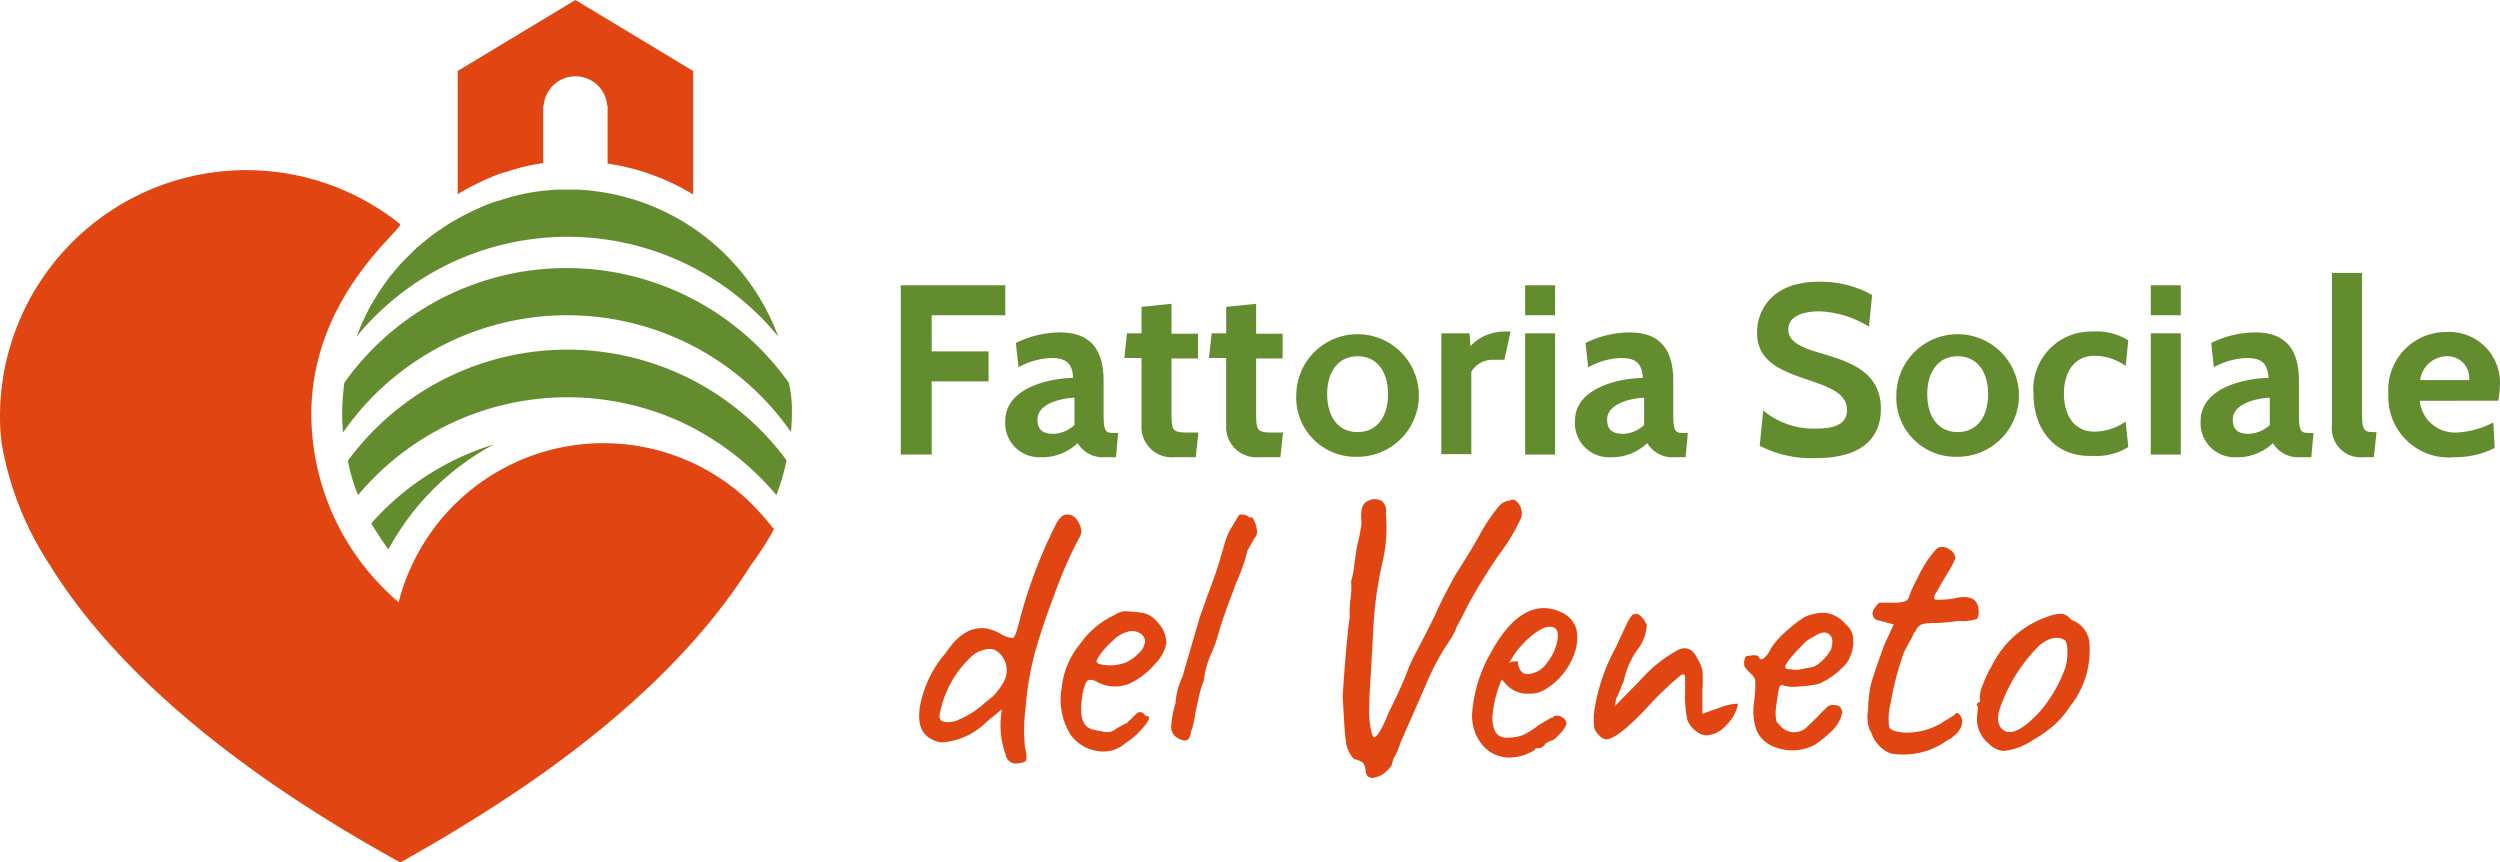 <?xml version="1.0" encoding="UTF-8"?> <svg xmlns="http://www.w3.org/2000/svg" id="logo_fsdv_rgb" width="153.763" height="53.044" viewBox="0 0 153.763 53.044"><g id="Raggruppa_423" data-name="Raggruppa 423" transform="translate(55.403 16.786)"><g id="Raggruppa_421" data-name="Raggruppa 421"><g id="Raggruppa_420" data-name="Raggruppa 420"><path id="Tracciato_1305" data-name="Tracciato 1305" d="M206.2,66.544v2.224h3.5v1.844h-3.5v4.5h-1.9V64.7h6.427v1.844Z" transform="translate(-204.3 -63.941)" fill="#638c2e"></path><path id="Tracciato_1306" data-name="Tracciato 1306" d="M234.807,83.075h-.678a1.808,1.808,0,0,1-1.681-.868,3.152,3.152,0,0,1-2.278.868A2.092,2.092,0,0,1,228,80.851c0-2.088,2.793-2.631,4.176-2.658-.054-.841-.38-1.22-1.329-1.22a4.461,4.461,0,0,0-2.034.569l-.163-1.492a6.132,6.132,0,0,1,2.712-.651c1.681,0,2.685.841,2.685,2.983V80.39c0,1.112.108,1.193.651,1.193h.244Zm-2.576-3.661c-1.031.054-2.251.461-2.251,1.329,0,.624.3.895,1,.895a2.046,2.046,0,0,0,1.275-.542V79.414Z" transform="translate(-221.573 -71.739)" fill="#638c2e"></path><path id="Tracciato_1307" data-name="Tracciato 1307" d="M259.393,78.337h-1.329a1.86,1.86,0,0,1-2.007-1.953V72.236H255l.163-1.519h.895V69.09l1.844-.19v1.844h1.627v1.519H257.9v3.363c0,1.139.081,1.193,1.139,1.193h.515Z" transform="translate(-241.251 -67.002)" fill="#638c2e"></path><path id="Tracciato_1308" data-name="Tracciato 1308" d="M278.593,78.337h-1.329a1.86,1.86,0,0,1-2.007-1.953V72.236H274.2l.163-1.519h.895V69.09l1.844-.19v1.844h1.627v1.519H277.1v3.363c0,1.139.081,1.193,1.139,1.193h.515Z" transform="translate(-255.244 -67.002)" fill="#638c2e"></path><path id="Tracciato_1309" data-name="Tracciato 1309" d="M294,79.051a3.77,3.77,0,1,1,3.769,3.851A3.65,3.65,0,0,1,294,79.051Zm1.9,0c0,1.383.678,2.332,1.871,2.332s1.871-.949,1.871-2.332-.678-2.332-1.871-2.332S295.9,77.668,295.9,79.051Z" transform="translate(-269.675 -71.593)" fill="#638c2e"></path><path id="Tracciato_1310" data-name="Tracciato 1310" d="M330.778,76.936H330.1a1.531,1.531,0,0,0-1.356.732v5.071H326.9V75.308h1.736l.054.786a2.892,2.892,0,0,1,1.98-.895h.488Z" transform="translate(-293.653 -71.593)" fill="#638c2e"></path><path id="Tracciato_1311" data-name="Tracciato 1311" d="M345.9,66.544V64.7h1.844v1.844Zm0,8.57V67.656h1.844v7.458Z" transform="translate(-307.5 -63.941)" fill="#638c2e"></path><path id="Tracciato_1312" data-name="Tracciato 1312" d="M364.007,83.075h-.678a1.808,1.808,0,0,1-1.681-.868,3.152,3.152,0,0,1-2.278.868,2.092,2.092,0,0,1-2.169-2.224c0-2.088,2.793-2.631,4.176-2.658-.054-.841-.38-1.22-1.329-1.22a4.461,4.461,0,0,0-2.034.569l-.163-1.492a6.132,6.132,0,0,1,2.712-.651c1.681,0,2.685.841,2.685,2.983V80.39c0,1.112.109,1.193.651,1.193h.244Zm-2.576-3.661c-1.031.054-2.251.461-2.251,1.329,0,.624.3.895,1,.895a2.046,2.046,0,0,0,1.275-.542V79.414Z" transform="translate(-315.736 -71.739)" fill="#638c2e"></path><path id="Tracciato_1313" data-name="Tracciato 1313" d="M398.663,73.988l.217-2.169a4.818,4.818,0,0,0,3.281,1.112c1.112,0,1.871-.271,1.871-1.139,0-1.058-1.166-1.437-2.441-1.871-1.464-.515-3.092-1.031-3.092-2.9,0-1.383.949-3.119,3.77-3.119a6.482,6.482,0,0,1,3.308.814l-.19,1.953a6.165,6.165,0,0,0-3.064-.949c-.814,0-1.9.217-1.9,1.112,0,.841.976,1.166,2.088,1.492,1.627.488,3.607,1.085,3.607,3.39,0,1.193-.515,3.037-4.041,3.037A6.967,6.967,0,0,1,398.663,73.988Z" transform="translate(-345.836 -63.358)" fill="#638c2e"></path><path id="Tracciato_1314" data-name="Tracciato 1314" d="M430.1,79.051a3.77,3.77,0,1,1,3.769,3.851A3.65,3.65,0,0,1,430.1,79.051Zm1.9,0c0,1.383.678,2.332,1.871,2.332s1.871-.949,1.871-2.332-.678-2.332-1.871-2.332S432,77.668,432,79.051Z" transform="translate(-368.866 -71.593)" fill="#638c2e"></path><path id="Tracciato_1315" data-name="Tracciato 1315" d="M461.2,79.051a3.537,3.537,0,0,1,3.607-3.851,3.7,3.7,0,0,1,2.224.542l-.163,1.573a3.326,3.326,0,0,0-1.925-.624c-1.193,0-1.871.949-1.871,2.332s.678,2.332,1.871,2.332a3.39,3.39,0,0,0,1.925-.624l.163,1.573a3.76,3.76,0,0,1-2.224.542C462.447,82.929,461.2,81.139,461.2,79.051Z" transform="translate(-391.532 -71.593)" fill="#638c2e"></path><path id="Tracciato_1316" data-name="Tracciato 1316" d="M487.8,66.544V64.7h1.844v1.844Zm0,8.57V67.656h1.844v7.458Z" transform="translate(-410.919 -63.941)" fill="#638c2e"></path><path id="Tracciato_1317" data-name="Tracciato 1317" d="M505.907,83.075h-.678a1.808,1.808,0,0,1-1.681-.868,3.152,3.152,0,0,1-2.278.868,2.092,2.092,0,0,1-2.169-2.224c0-2.088,2.793-2.631,4.176-2.658-.054-.841-.38-1.22-1.329-1.22a4.461,4.461,0,0,0-2.034.569l-.163-1.492a6.132,6.132,0,0,1,2.712-.651c1.681,0,2.685.841,2.685,2.983V80.39c0,1.112.108,1.193.651,1.193h.244Zm-2.576-3.661c-1.031.054-2.251.461-2.251,1.329,0,.624.3.895,1,.895a2.046,2.046,0,0,0,1.275-.542V79.414Z" transform="translate(-419.154 -71.739)" fill="#638c2e"></path><path id="Tracciato_1318" data-name="Tracciato 1318" d="M531.476,73.236H530.8a1.765,1.765,0,0,1-1.9-1.953V61.9h1.844v8.6c0,1.193.163,1.193.895,1.193Z" transform="translate(-440.873 -61.9)" fill="#638c2e"></path><path id="Tracciato_1319" data-name="Tracciato 1319" d="M543.625,79.531a2.174,2.174,0,0,0,2.224,1.953,5.325,5.325,0,0,0,2.305-.624l.081,1.573a5.464,5.464,0,0,1-2.495.569,3.709,3.709,0,0,1-4.041-3.851,3.56,3.56,0,0,1,3.58-3.851,3.118,3.118,0,0,1,3.281,3.227,6.667,6.667,0,0,1-.108,1Zm.027-1.275h3.01a1.324,1.324,0,0,0-1.329-1.464A1.676,1.676,0,0,0,543.652,78.256Z" transform="translate(-450.202 -71.666)" fill="#638c2e"></path></g></g><g id="Raggruppa_422" data-name="Raggruppa 422" transform="translate(1.13 13.915)"><path id="Tracciato_1320" data-name="Tracciato 1320" d="M214.577,131.989a.626.626,0,0,1-.786-.515,5.314,5.314,0,0,1-.3-2.305l.054-.488-.895.732a4.363,4.363,0,0,1-2.82,1.3c-1.329-.244-1.681-1.275-1.085-3.119a6.79,6.79,0,0,1,1.356-2.386c1-1.519,2.142-1.9,3.39-1.166a1.516,1.516,0,0,0,.732.244c.108-.027.217-.3.353-.814a29.76,29.76,0,0,1,2.224-6.02c.244-.542.515-.786.786-.759.353,0,.6.244.786.705a.771.771,0,0,1-.081.759,25.97,25.97,0,0,0-1.492,3.417c-.6,1.573-1,2.82-1.247,3.742a18.76,18.76,0,0,0-.542,3.281,10.483,10.483,0,0,0-.027,2.468,2.15,2.15,0,0,1,.081.732C214.984,131.908,214.848,131.962,214.577,131.989Zm-3.932-2.576a5.612,5.612,0,0,0,1.953-1.22,2.975,2.975,0,0,0,.271-.217,1.3,1.3,0,0,0,.271-.244c.054-.054.108-.163.217-.271a2.261,2.261,0,0,0,.217-.325,1.469,1.469,0,0,0-.244-1.98.832.832,0,0,0-.759-.163,1.726,1.726,0,0,0-.976.515,6.436,6.436,0,0,0-1.871,3.5C209.668,129.413,209.967,129.549,210.645,129.413Z" transform="translate(-208.466 -115.748)" fill="#e04512"></path><path id="Tracciato_1321" data-name="Tracciato 1321" d="M244.592,145.542a.1.1,0,0,1,.081-.027.084.084,0,0,0,.054-.027c.027-.027.027-.027.027-.054a4.522,4.522,0,0,0,.407-.38c.163-.163.271-.244.353-.244a.331.331,0,0,1,.244.108c.081.081.136.136.163.136.244,0,.217.19-.108.6a4.85,4.85,0,0,1-1.166,1.058,2.052,2.052,0,0,1-1.763.488,2.477,2.477,0,0,1-1.627-1,4.074,4.074,0,0,1-.542-2.9,4.981,4.981,0,0,1,1.112-2.658,5.3,5.3,0,0,1,2.17-1.817,1.151,1.151,0,0,1,.6-.217,9.345,9.345,0,0,1,.949.081,1.465,1.465,0,0,1,1.031.57,1.866,1.866,0,0,1,.569,1.356,2.617,2.617,0,0,1-.732,1.275,4.64,4.64,0,0,1-1.519,1.166,2.334,2.334,0,0,1-2.115-.163q-.407-.163-.569.081a3.4,3.4,0,0,0-.271,1.166c-.136,1.085.136,1.654.759,1.763a2.349,2.349,0,0,0,.271.054c.136.027.217.027.244.054a1.527,1.527,0,0,0,.19.027h.244a.84.84,0,0,0,.353-.163c.108-.081.217-.108.271-.163A3.263,3.263,0,0,1,244.592,145.542Zm.027-3.769a2.479,2.479,0,0,0,.814-.57,1.123,1.123,0,0,0,.407-.732.587.587,0,0,0-.325-.515.906.906,0,0,0-.759-.081,1.99,1.99,0,0,0-.895.542,5.208,5.208,0,0,0-.759.814q-.285.407-.244.488c.054.136.3.19.732.217A2.832,2.832,0,0,0,244.619,141.773Z" transform="translate(-231.945 -131.715)" fill="#e04512"></path><path id="Tracciato_1322" data-name="Tracciato 1322" d="M270.753,117.142a2.072,2.072,0,0,1,.136.569.5.5,0,0,1-.108.353c-.081.108-.217.38-.488.841a10.537,10.537,0,0,1-.515,1.573c-.136.3-.217.515-.271.651-.027.136-.163.434-.325.895-.19.488-.407,1.112-.651,1.9a8.421,8.421,0,0,1-.542,1.492,5.668,5.668,0,0,0-.38,1.492,6.136,6.136,0,0,0-.353,1.247,8.3,8.3,0,0,0-.19.922,4.944,4.944,0,0,1-.244.976c-.054.515-.3.651-.759.407a.79.79,0,0,1-.461-.705,6.048,6.048,0,0,1,.271-1.464,4.6,4.6,0,0,1,.434-1.654c.624-2.169.976-3.336,1.03-3.553.136-.407.325-.922.57-1.6.244-.651.407-1.112.488-1.356s.217-.678.407-1.329a5.6,5.6,0,0,1,.461-1.247c.244-.353.38-.624.461-.759.027-.081.108-.136.3-.108a.578.578,0,0,1,.407.19C270.563,116.789,270.644,116.9,270.753,117.142Z" transform="translate(-250.106 -115.735)" fill="#e04512"></path><path id="Tracciato_1323" data-name="Tracciato 1323" d="M305.666,114.673c-.081-.759.027-1.22.407-1.356a.886.886,0,0,1,.786-.027.726.726,0,0,1,.3.759,9.5,9.5,0,0,1-.244,3.2,24.15,24.15,0,0,0-.515,3.715c-.054,1.085-.108,2.061-.163,2.956-.081,1.22-.108,2.007-.108,2.386a6.335,6.335,0,0,0,.108,1.058c.054.325.136.488.217.488.19-.054.461-.488.814-1.356.054-.163.244-.515.515-1.085s.542-1.193.814-1.9c.19-.461.488-1,.841-1.681s.624-1.22.814-1.627c.163-.407.569-1.193,1.166-2.305.732-1.139,1.275-2.034,1.6-2.658a11.6,11.6,0,0,1,1.058-1.546,1.019,1.019,0,0,1,.732-.407.292.292,0,0,1,.38.054.975.975,0,0,1,.3,1,11.858,11.858,0,0,1-1.383,2.305c-.814,1.193-1.41,2.2-1.844,2.983-.407.814-.651,1.275-.732,1.41a3.7,3.7,0,0,1-.353.732,14.961,14.961,0,0,0-1.41,2.522l-1.708,3.905a4.892,4.892,0,0,1-.325.786,1.945,1.945,0,0,0-.217.6,1.874,1.874,0,0,1-.678.624c-.3.136-.515.19-.678.108q-.2-.041-.244-.407a.93.93,0,0,0-.163-.488,1.154,1.154,0,0,0-.542-.217,1.856,1.856,0,0,1-.488-.976c-.081-.407-.136-1.383-.217-2.929.136-2.034.271-3.661.434-4.854a6.146,6.146,0,0,1,.054-1.139,4.6,4.6,0,0,0,.027-1.031,5.6,5.6,0,0,0,.217-1.166c.081-.542.136-.949.19-1.166A9.337,9.337,0,0,0,305.666,114.673Z" transform="translate(-278.457 -113.211)" fill="#e04512"></path><path id="Tracciato_1324" data-name="Tracciato 1324" d="M335.711,142.293a7.093,7.093,0,0,0-.569,2.224,1.982,1.982,0,0,0,.19,1.031.794.794,0,0,0,.732.325,2.825,2.825,0,0,0,.895-.136,4.22,4.22,0,0,0,1-.624l.786-.461a.235.235,0,0,0,.19-.108.56.56,0,0,1,.488.081.456.456,0,0,1,.271.407,1.611,1.611,0,0,1-.407.6c-.244.271-.434.434-.569.434a2.482,2.482,0,0,0-.353.19h.027a.522.522,0,0,1-.407.271h-.19c-.054.136-.271.244-.624.38a2.7,2.7,0,0,1-.976.19,2.121,2.121,0,0,1-1.681-.786,2.778,2.778,0,0,1-.624-1.953,8.724,8.724,0,0,1,1.139-3.688c1-1.844,2.088-2.766,3.309-2.766a2.568,2.568,0,0,1,1,.244,1.618,1.618,0,0,1,.976,1.112,2.861,2.861,0,0,1-.054,1.193,4.238,4.238,0,0,1-1.9,2.468,1.669,1.669,0,0,1-.922.244,1.788,1.788,0,0,1-1.573-.705Zm1-1.085a.861.861,0,0,0,.163.542.515.515,0,0,0,.407.217,1.538,1.538,0,0,0,1.22-.705,3.1,3.1,0,0,0,.624-1.329q.122-.61-.163-.814c-.38-.19-.895.027-1.573.624a5.878,5.878,0,0,0-.922,1.031l-.3.488a.957.957,0,0,1,.38-.081C336.633,141.181,336.714,141.181,336.714,141.208Z" transform="translate(-299.878 -131.205)" fill="#e04512"></path><path id="Tracciato_1325" data-name="Tracciato 1325" d="M364.1,139.2c.108,0,.217.081.353.217a1.477,1.477,0,0,1,.3.488,2.721,2.721,0,0,1-.651,1.6,5.532,5.532,0,0,0-.786,1.9,2.685,2.685,0,0,0-.19.434,3.9,3.9,0,0,1-.244.542l-.108.515,1.573-1.6a8.49,8.49,0,0,1,2.386-1.9q.732-.285,1.139.569a3,3,0,0,1,.3.678,8.882,8.882,0,0,1,0,1.275v1.437c.054-.027.38-.136,1-.353a3.346,3.346,0,0,1,1.193-.271,2.4,2.4,0,0,1-.705,1.3,1.769,1.769,0,0,1-1.247.651,1.142,1.142,0,0,1-.678-.3,1.527,1.527,0,0,1-.488-.651,6.715,6.715,0,0,1-.136-1.681v-.868c0-.244-.081-.3-.244-.217a18.65,18.65,0,0,0-2.169,2.088q-1.79,1.871-2.441,1.871a.652.652,0,0,1-.434-.244,1.123,1.123,0,0,1-.3-.434,6.218,6.218,0,0,1-.027-.868,11.688,11.688,0,0,1,1.329-4.068l.759-1.627a2.48,2.48,0,0,1,.325-.461h.19Z" transform="translate(-319.999 -132.152)" fill="#e04512"></path><path id="Tracciato_1326" data-name="Tracciato 1326" d="M395.733,141.644l.407-.054c.217,0,.325.054.325.136.108.19.271.136.515-.163a2.679,2.679,0,0,0,.244-.407,4.951,4.951,0,0,1,.976-1.085,8,8,0,0,1,1.058-.814,2.779,2.779,0,0,1,1.329-.271,1.974,1.974,0,0,1,1.247.732,1.16,1.16,0,0,1,.434.922,2,2,0,0,1-.217,1.085c-.054.244-.3.515-.732.895a4.481,4.481,0,0,1-1.166.732,6.672,6.672,0,0,1-1.247.163,2.258,2.258,0,0,1-.976-.081c-.108-.054-.19.027-.244.3-.054.244-.108.624-.163,1.085a2.318,2.318,0,0,0,.027.841.774.774,0,0,0,.19.217,1.129,1.129,0,0,0,1.736.081c.19-.163.38-.38.624-.6a3.971,3.971,0,0,1,.488-.488c.136-.217.38-.271.786-.163a.514.514,0,0,1,.217.407,1.613,1.613,0,0,1-.19.542,2.482,2.482,0,0,1-.624.759,7.085,7.085,0,0,1-.814.651,2.933,2.933,0,0,1-2.468.19,1.944,1.944,0,0,1-1.166-1.031,3.663,3.663,0,0,1-.163-1.708,6.877,6.877,0,0,0,.081-1.3.549.549,0,0,0-.163-.38l-.244-.244c-.163-.163-.271-.3-.271-.407a.808.808,0,0,1,.027-.353C395.624,141.7,395.678,141.644,395.733,141.644Zm5.125-1.275c-.244-.271-.569-.217-1.058.108a2.067,2.067,0,0,0-.678.515,10.853,10.853,0,0,0-.786.868c-.217.3-.3.461-.217.488-.027.027,0,.054.054.081a.528.528,0,0,0,.217.027c.081,0,.163.027.244.027h.217a2.7,2.7,0,0,0,.461-.081c.244-.027.38-.081.461-.081s.163-.081.325-.163a3.24,3.24,0,0,0,.814-.922C401.021,140.831,401.021,140.532,400.858,140.37Z" transform="translate(-344.822 -131.993)" fill="#e04512"></path><path id="Tracciato_1327" data-name="Tracciato 1327" d="M424.021,128.423a.408.408,0,0,1-.108-.3.671.671,0,0,1,.19-.407c.136-.19.244-.271.353-.244h.705a2.233,2.233,0,0,0,.732-.081.364.364,0,0,0,.244-.244,8.229,8.229,0,0,1,.57-1.247,6.708,6.708,0,0,1,1.112-1.708c.271-.244.624-.19,1,.136a.868.868,0,0,1,.19.353,1.427,1.427,0,0,1-.163.407c-.108.217-.271.488-.488.841s-.353.6-.434.759c-.271.38-.3.569-.108.6a5.4,5.4,0,0,0,1.383-.136q1.1-.163,1.22.651c.054.38,0,.6-.108.678a2.852,2.852,0,0,1-1.085.108,13.7,13.7,0,0,1-1.41.136,4.16,4.16,0,0,0-.814.054.685.685,0,0,0-.434.434.464.464,0,0,0-.163.244c-.081.19-.3.542-.569,1.085a18.427,18.427,0,0,0-.814,3.119,3.677,3.677,0,0,0-.081,1.492c.081.136.353.244.814.3a4.12,4.12,0,0,0,2.549-.678l.624-.38q.244-.366.488.244a1.8,1.8,0,0,1-.027.407,1.914,1.914,0,0,1-.244.407,2.441,2.441,0,0,1-.678.515,4.633,4.633,0,0,1-3.39.786,1.629,1.629,0,0,1-.759-.488,2.026,2.026,0,0,1-.488-.814l-.108-.19a2.331,2.331,0,0,1-.081-1.193,7.779,7.779,0,0,1,.163-1.546c.081-.3.217-.732.407-1.275s.325-.895.38-1.085l.624-1.356-.922-.244A.377.377,0,0,1,424.021,128.423Z" transform="translate(-365.273 -121.104)" fill="#e04512"></path><path id="Tracciato_1328" data-name="Tracciato 1328" d="M449.246,142.354a5.961,5.961,0,0,1,3.634-3.064,2.082,2.082,0,0,1,.705-.108,1.089,1.089,0,0,1,.542.38,1.634,1.634,0,0,1,1.112,1.519,5.523,5.523,0,0,1-1.22,3.824,5.66,5.66,0,0,1-1,1.166,7.525,7.525,0,0,1-1.247.868,3.849,3.849,0,0,1-1.817.678,1.37,1.37,0,0,1-.895-.434,1.947,1.947,0,0,1-.732-1.736l.054-.542c-.081-.081-.108-.136-.054-.19q.041-.081.081-.081c.081,0,.136-.081.081-.217a2.018,2.018,0,0,1,.19-.868A6.948,6.948,0,0,1,449.246,142.354Zm4.5.163a3.315,3.315,0,0,0,.136-1c0-.434-.081-.678-.19-.732-.434-.244-.949-.136-1.546.353a10.125,10.125,0,0,0-2.305,3.553q-.488,1.18.081,1.627c.461.38,1.247,0,2.305-1.166A8.77,8.77,0,0,0,453.748,142.517Z" transform="translate(-383.257 -132.133)" fill="#e04512"></path></g></g><g id="Raggruppa_424" data-name="Raggruppa 424" transform="translate(0)"><path id="Tracciato_1329" data-name="Tracciato 1329" d="M47.62,60.647a18.1,18.1,0,0,1-1.464,2.278c-2.712,4.339-7.729,9.844-17.112,15.647-.569.353-1.139.705-1.736,1.058q-1.3.773-2.685,1.546C12.447,74.478,6.292,68.024,3.173,63.061c0-.027-.027-.027-.027-.054A19.7,19.7,0,0,1,.081,55.278V55.2A12.414,12.414,0,0,1,0,53.759,15.148,15.148,0,0,1,24.6,41.908c.325.244-5.451,4.393-5.451,11.688a15.227,15.227,0,0,0,3.824,10.061,16.314,16.314,0,0,0,1.546,1.519,11.98,11.98,0,0,1,.841-2.332A13,13,0,0,1,46.129,59.02a16.236,16.236,0,0,1,1.437,1.627C47.62,60.62,47.62,60.647,47.62,60.647Z" transform="translate(0 -28.132)" fill="#e04512"></path><path id="Tracciato_1330" data-name="Tracciato 1330" d="M106.825,52.031a16.773,16.773,0,0,0-25.925,0c.054-.163.136-.325.19-.488a3.84,3.84,0,0,1,.217-.488c.081-.163.136-.325.217-.461l.163-.325a2.023,2.023,0,0,1,.19-.325c.054-.081.108-.19.163-.271.081-.108.136-.244.217-.353l.163-.244c.054-.081.136-.19.19-.271.108-.136.19-.271.3-.407a2.361,2.361,0,0,1,.244-.3c.081-.108.19-.217.271-.325a4.169,4.169,0,0,1,.325-.353l.027-.027a.027.027,0,0,1,.027-.027,5.014,5.014,0,0,1,.38-.38l.353-.353c.081-.081.163-.136.244-.217.081-.054.163-.136.244-.19.163-.136.353-.3.542-.434l.325-.244a.1.1,0,0,1,.054-.027c.136-.081.271-.19.407-.271s.271-.19.434-.271c.217-.136.461-.271.678-.38.136-.081.271-.136.434-.217.136-.081.3-.136.461-.217s.325-.136.488-.217c.081-.027.136-.054.217-.081a3.841,3.841,0,0,1,.6-.19c.108-.027.217-.081.325-.108.081-.027.19-.054.271-.081a12.861,12.861,0,0,1,2.034-.407c.353-.027.705-.081,1.058-.081h1.085A13.85,13.85,0,0,1,106.825,52.031Z" transform="translate(-58.961 -31.339)" fill="#638c2e"></path><path id="Tracciato_1331" data-name="Tracciato 1331" d="M105.261,69.776c0,.38-.027.732-.054,1.112a16.78,16.78,0,0,0-27.553.027c-.027-.38-.054-.732-.054-1.112a15.748,15.748,0,0,1,.136-1.953h0a16.773,16.773,0,0,1,27.336,0A7.49,7.49,0,0,1,105.261,69.776Z" transform="translate(-56.556 -44.312)" fill="#638c2e"></path><path id="Tracciato_1332" data-name="Tracciato 1332" d="M91.739,100.8a15.81,15.81,0,0,0-6.481,6.454c-.38-.515-.732-1.058-1.058-1.6A16.514,16.514,0,0,1,91.739,100.8Z" transform="translate(-61.366 -73.464)" fill="#638c2e"></path><path id="Tracciato_1333" data-name="Tracciato 1333" d="M105.883,86.107a14.874,14.874,0,0,1-.624,2.142,17.17,17.17,0,0,0-5.695-4.42h0a16.8,16.8,0,0,0-20.041,4.42,11.176,11.176,0,0,1-.624-2.115,16.754,16.754,0,0,1,26.983-.027Z" transform="translate(-57.503 -57.795)" fill="#638c2e"></path><path id="Tracciato_1334" data-name="Tracciato 1334" d="M111.041,0,103.8,4.366v7.593c.027-.027.081-.054.108-.081.217-.136.461-.271.678-.38.136-.081.271-.136.434-.217.136-.081.3-.136.461-.217s.325-.136.488-.217c.081-.027.136-.054.217-.081a3.841,3.841,0,0,1,.6-.19c.108-.027.217-.081.325-.108.081-.027.19-.054.271-.081a11.564,11.564,0,0,1,1.681-.353V6.481h.027a1.96,1.96,0,0,1,3.905,0h.027v3.58a14.076,14.076,0,0,1,5.261,1.9V4.366Z" transform="translate(-75.651)" fill="#e04512"></path></g></svg> 